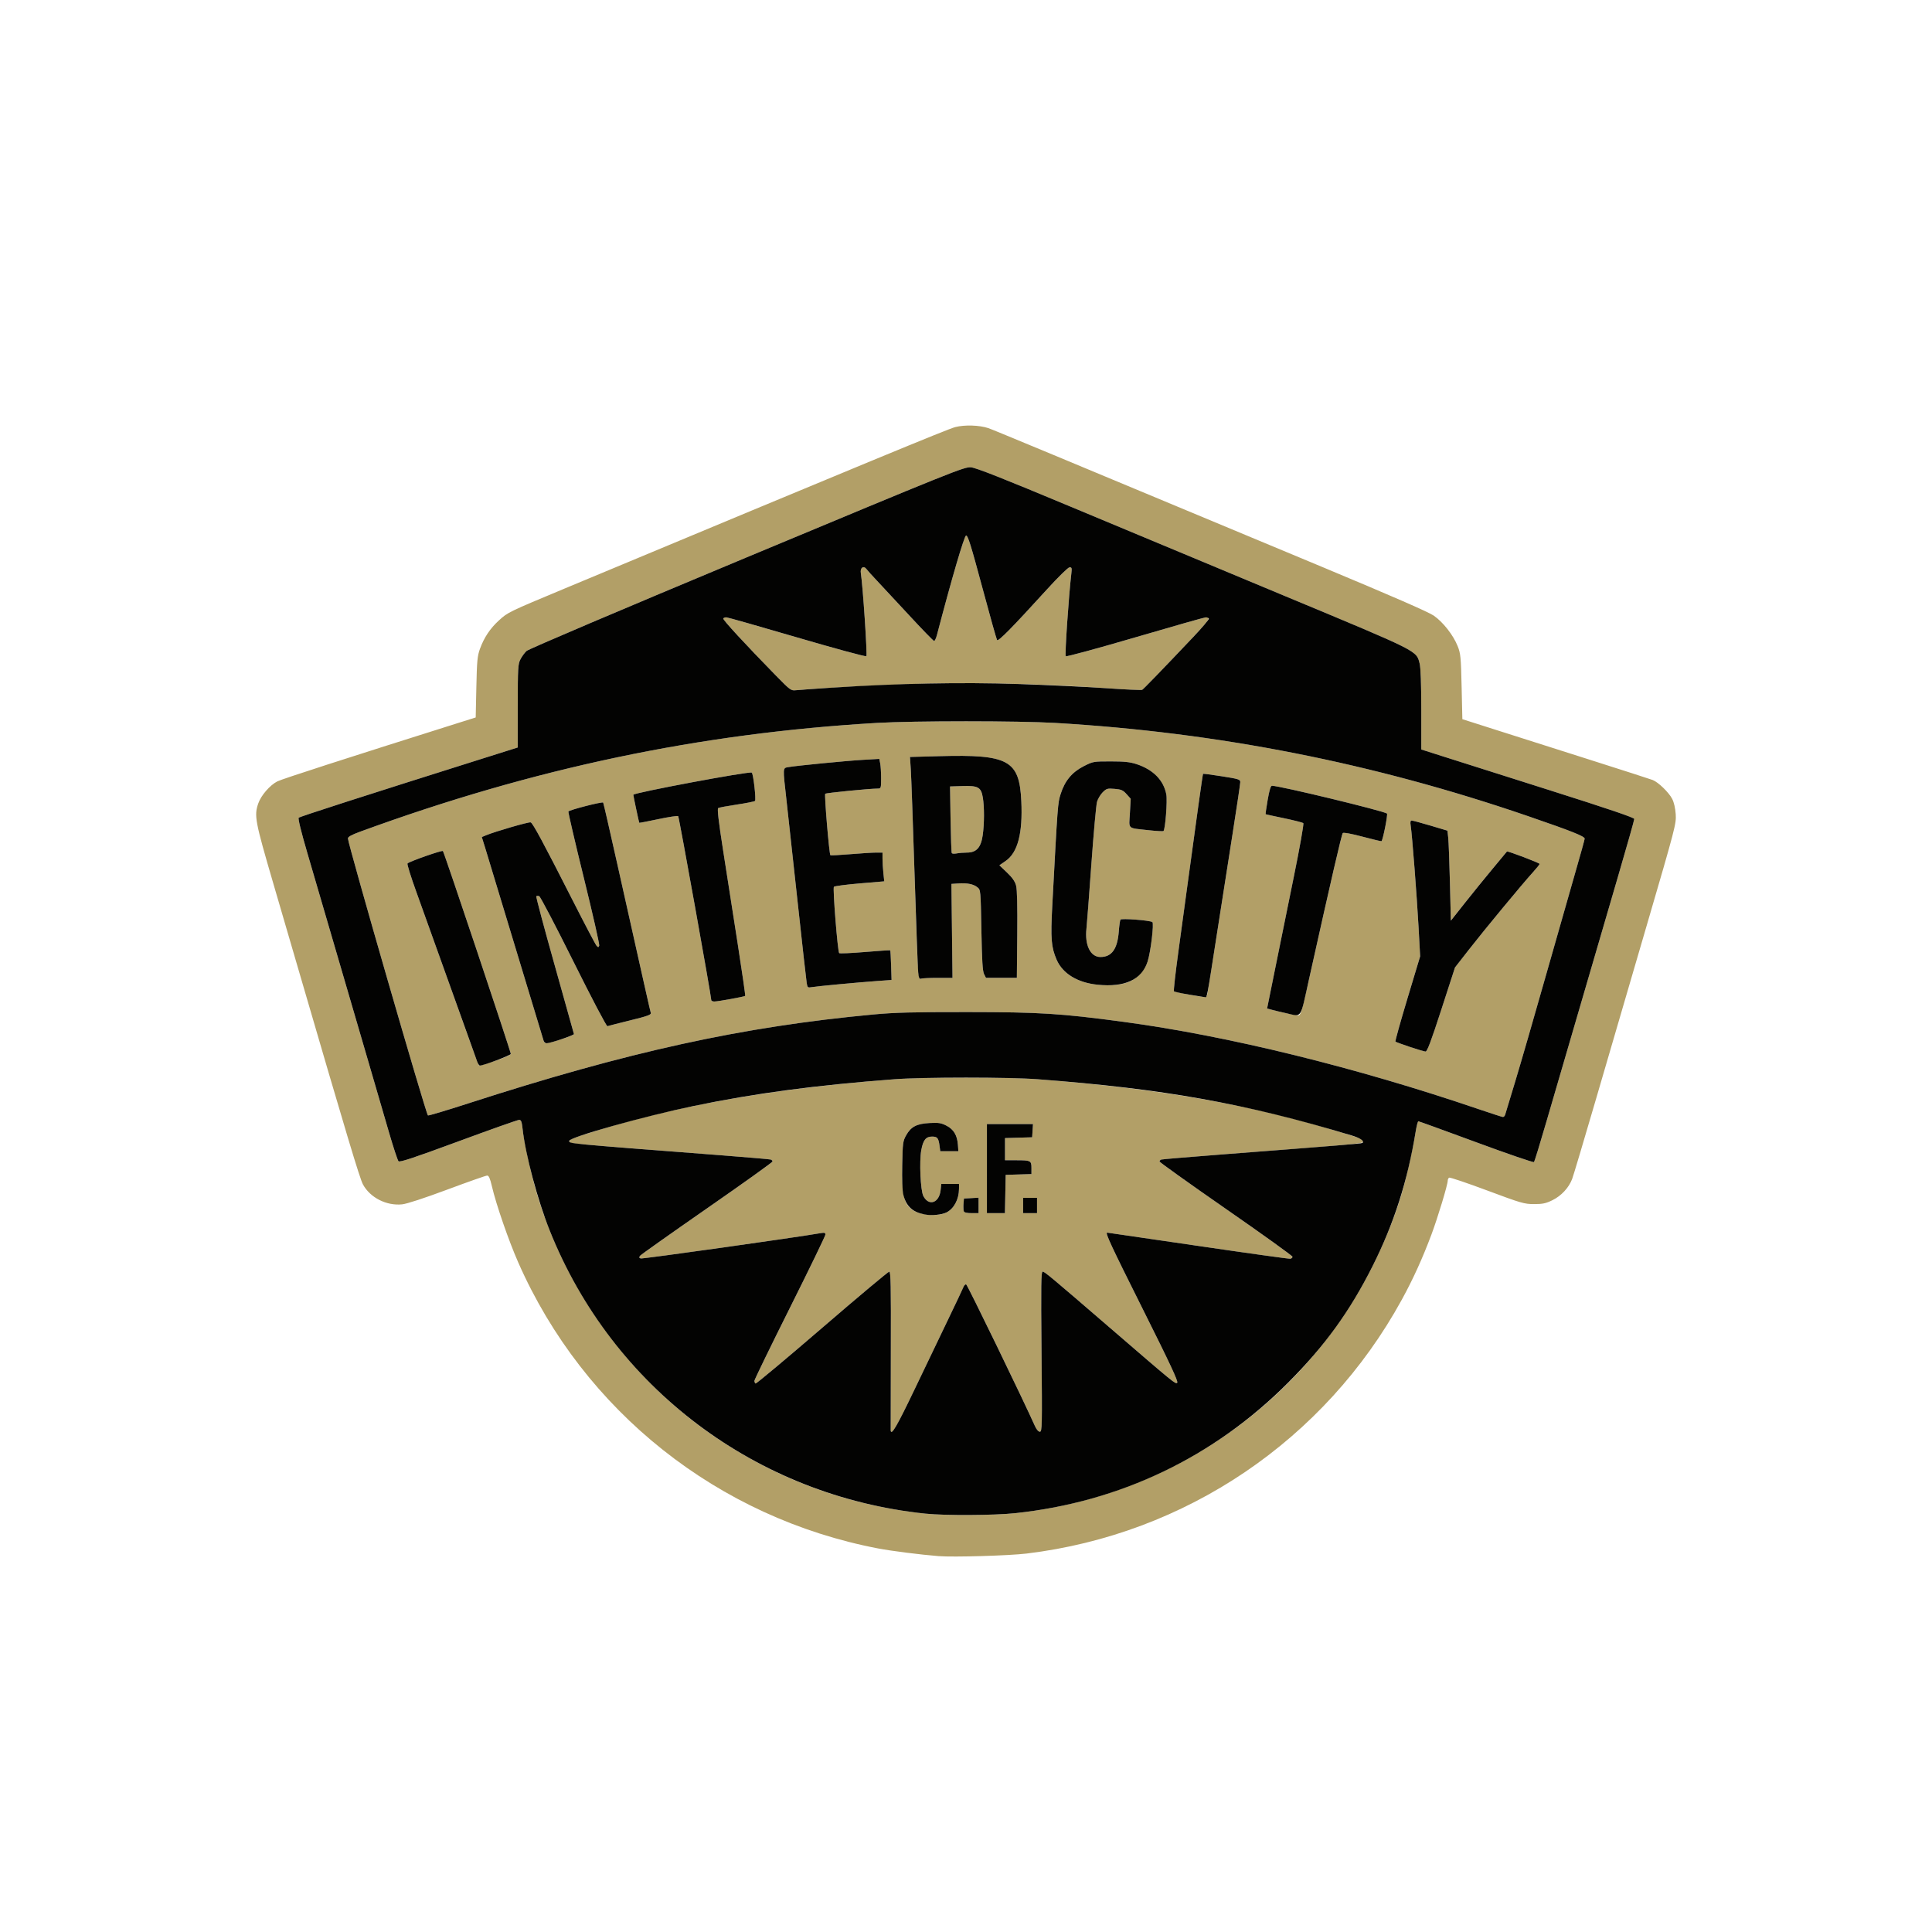 <?xml version="1.0" encoding="UTF-8" standalone="no"?>
<!-- Created with Inkscape (http://www.inkscape.org/) -->

<svg
   width="367.185mm"
   height="367.185mm"
   viewBox="0 0 367.185 367.185"
   version="1.1"
   id="svg1"
   xml:space="preserve"
   sodipodi:docname="intercity.svg"
   inkscape:export-filename="intercityShield"
   inkscape:export-xdpi="96"
   inkscape:export-ydpi="96"
   xmlns:inkscape="http://www.inkscape.org/namespaces/inkscape"
   xmlns:sodipodi="http://sodipodi.sourceforge.net/DTD/sodipodi-0.dtd"
   xmlns="http://www.w3.org/2000/svg"
   xmlns:svg="http://www.w3.org/2000/svg"><sodipodi:namedview
     id="namedview1"
     pagecolor="#ffffff"
     bordercolor="#000000"
     borderopacity="0.25"
     inkscape:showpageshadow="2"
     inkscape:pageopacity="0.0"
     inkscape:pagecheckerboard="0"
     inkscape:deskcolor="#d1d1d1"
     inkscape:document-units="mm" /><defs
     id="defs1" /><g
     inkscape:label="Capa 1"
     inkscape:groupmode="layer"
     id="layer1"
     transform="translate(445.895,713.24)"><g
       id="g17"
       transform="translate(-366.749,-673.375)"><path
         style="fill:#b29f67"
         d="m 99.294,255.889 c -3.49,-0.281 -9.007,-0.98 -11.509,-1.457 -30.443,-5.809 -55.961,-26.07 -68.419,-54.322 -1.831,-4.153 -4.213,-11.034 -5.02,-14.502 -0.353,-1.517 -0.588,-2.051 -0.905,-2.051 -0.236,0 -3.637,1.196 -7.558,2.658 -4.432,1.652 -7.688,2.716 -8.604,2.811 -2.975,0.308 -6.074,-1.266 -7.441,-3.781 -0.605,-1.112 -3.037,-9.214 -12.225,-40.714 -0.806,-2.765 -2.958,-10.13 -4.781,-16.367 -3.519,-12.038 -3.697,-12.978 -2.898,-15.321 0.517,-1.517 2.21,-3.478 3.628,-4.202 0.882,-0.45 13.254,-4.446 34.225,-11.054 l 3.477,-1.096 0.123,-5.746 c 0.107,-5.025 0.194,-5.942 0.692,-7.312 0.773,-2.128 1.936,-3.871 3.588,-5.376 1.715,-1.563 1.781,-1.595 12.589,-6.105 57.221,-23.873 72.728,-30.283 74.141,-30.646 1.796,-0.461 4.596,-0.373 6.294,0.196 0.856,0.287 10.913,4.469 63.499,26.404 13.2,5.506 20.192,8.558 21.167,9.239 1.769,1.236 3.702,3.704 4.53,5.783 0.562,1.41 0.626,2.064 0.754,7.715 l 0.14,6.174 6.085,1.94 c 3.347,1.067 11.324,3.605 17.727,5.64 6.403,2.035 11.968,3.828 12.367,3.984 1.066,0.417 3.074,2.364 3.704,3.594 0.34,0.663 0.594,1.775 0.669,2.922 0.116,1.787 -0.077,2.529 -5.486,21.034 -3.084,10.55 -7.449,25.493 -9.701,33.205 -2.252,7.713 -4.277,14.499 -4.501,15.081 -0.641,1.667 -2.061,3.194 -3.736,4.017 -1.257,0.617 -1.86,0.745 -3.503,0.744 -1.86,-0.002 -2.42,-0.164 -8.93,-2.595 -3.82,-1.426 -7.065,-2.52 -7.21,-2.43 -0.145,0.09 -0.264,0.348 -0.264,0.574 0,0.765 -1.903,7.052 -3.105,10.26 -1.685,4.496 -3.493,8.473 -5.614,12.344 -14.633,26.708 -41.082,44.607 -71.318,48.264 -3.304,0.4 -13.921,0.713 -16.669,0.491 z m 14.489,-8.165 c 24.864,-2.639 46.916,-15.594 61.483,-36.12 5.087,-7.169 9.724,-16.758 12.108,-25.043 0.922,-3.202 1.963,-7.879 2.539,-11.403 0.172,-1.055 0.4,-1.918 0.505,-1.918 0.106,0 5.052,1.794 10.992,3.986 5.94,2.193 10.885,3.889 10.988,3.77 0.104,-0.119 1.174,-3.609 2.378,-7.757 2.035,-7.011 6.296,-21.598 13.649,-46.731 1.666,-5.693 3.028,-10.518 3.028,-10.721 0,-0.257 -4.945,-1.936 -16.206,-5.504 -8.913,-2.823 -18.021,-5.712 -20.241,-6.42 l -4.035,-1.286 v -7.547 c 0,-4.843 -0.11,-7.983 -0.307,-8.764 -0.631,-2.506 0.032,-2.173 -25.373,-12.752 -12.725,-5.299 -31.113,-12.968 -40.863,-17.043 -13.007,-5.436 -18.079,-7.439 -19.05,-7.521 -1.255,-0.106 -3.427,0.766 -42.561,17.091 -23.964,9.997 -41.514,17.46 -41.896,17.817 -0.362,0.338 -0.885,1.056 -1.161,1.596 -0.461,0.9 -0.504,1.641 -0.508,8.864 l -0.004,7.882 -7.073,2.229 c -21.975,6.925 -34.335,10.904 -34.554,11.123 -0.155,0.154 0.463,2.675 1.635,6.677 1.036,3.536 3.502,11.966 5.479,18.732 1.978,6.767 4.71,16.113 6.073,20.77 1.362,4.657 3.151,10.788 3.975,13.626 0.824,2.838 1.637,5.302 1.807,5.475 0.239,0.244 2.831,-0.615 11.379,-3.77 6.089,-2.248 11.282,-4.086 11.541,-4.086 0.382,0 0.506,0.314 0.656,1.654 0.307,2.747 1.663,8.845 2.803,12.611 5.739,18.951 18.21,35.698 34.716,46.619 11.755,7.778 24.964,12.493 39.093,13.955 3.689,0.382 13.026,0.333 17.002,-0.089 z M 90.14,232.042 c -0.014,-0.109 -0.004,-6.955 0.023,-15.214 0.04,-12.386 -0.013,-15.014 -0.305,-15.009 -0.195,0.004 -5.941,4.82 -12.77,10.702 -6.829,5.883 -12.514,10.635 -12.634,10.561 -0.12,-0.074 -0.218,-0.307 -0.218,-0.517 0,-0.21 3.036,-6.454 6.747,-13.874 3.711,-7.42 6.747,-13.684 6.747,-13.919 0,-0.337 -0.183,-0.395 -0.86,-0.277 -4.689,0.821 -33.943,4.938 -34.25,4.82 -0.322,-0.124 -0.339,-0.233 -0.084,-0.54 0.176,-0.212 5.904,-4.265 12.73,-9.008 6.826,-4.742 12.41,-8.738 12.41,-8.88 0,-0.142 -0.149,-0.308 -0.331,-0.37 -0.182,-0.062 -4.334,-0.42 -9.228,-0.797 -23.649,-1.821 -28.554,-2.226 -28.802,-2.379 -0.782,-0.483 -0.077,-0.805 5.42,-2.473 16.025,-4.863 33.922,-7.93 56.092,-9.614 5.459,-0.415 21.793,-0.415 27.252,0 21.675,1.646 38.732,4.51 54.504,9.152 6.396,1.882 7.069,2.113 7.204,2.465 0.252,0.658 2.225,0.458 -25.592,2.589 -6.767,0.518 -12.452,0.994 -12.634,1.056 -0.182,0.062 -0.331,0.228 -0.331,0.369 0,0.14 5.685,4.202 12.634,9.026 6.949,4.824 12.634,8.908 12.634,9.076 0,0.168 -0.179,0.34 -0.398,0.382 -0.219,0.042 -8.118,-1.058 -17.555,-2.444 -9.437,-1.386 -17.205,-2.52 -17.263,-2.52 -0.421,0 0.688,2.383 6.762,14.53 5.227,10.453 6.79,13.799 6.542,14.005 -0.339,0.281 -0.419,0.216 -12.738,-10.411 -11.113,-9.586 -12.454,-10.707 -12.816,-10.711 -0.314,-0.004 -0.349,2.289 -0.231,15.209 0.13,14.28 0.111,15.214 -0.318,15.214 -0.282,0 -0.647,-0.43 -0.956,-1.124 -2.117,-4.763 -12.809,-26.789 -13.042,-26.866 -0.162,-0.054 -0.402,0.18 -0.535,0.519 -0.133,0.339 -1.418,3.058 -2.856,6.041 -1.438,2.983 -4.337,9.026 -6.44,13.428 -3.276,6.855 -4.389,8.779 -4.514,7.805 z m 10.609,-41.484 c 1.401,-0.704 2.346,-2.467 2.369,-4.422 l 0.012,-0.992 h -1.685 -1.685 l -0.135,1.201 c -0.274,2.43 -2.251,3.095 -3.28,1.103 -0.547,-1.057 -0.793,-6.615 -0.389,-8.765 0.356,-1.891 0.874,-2.535 2.041,-2.535 1.006,0 1.226,0.266 1.421,1.72 l 0.142,1.058 h 1.72 1.72 l -0.084,-1.191 c -0.129,-1.825 -0.796,-2.951 -2.165,-3.657 -1.015,-0.524 -1.488,-0.599 -3.204,-0.509 -2.466,0.129 -3.551,0.694 -4.469,2.327 -0.62,1.104 -0.667,1.456 -0.75,5.643 -0.119,5.947 0.368,7.745 2.379,8.785 1.688,0.873 4.551,0.984 6.045,0.233 z m 6.085,-1.327 v -1.469 l -1.389,0.08 -1.389,0.08 -0.084,1.02 c -0.129,1.572 0.033,1.758 1.531,1.758 h 1.331 z m 5.086,-2.169 0.074,-3.638 2.447,-0.076 2.447,-0.076 v -1.152 c 0,-1.402 -0.143,-1.474 -2.932,-1.474 h -2.095 v -2.107 -2.107 l 2.58,-0.076 2.58,-0.076 0.081,-1.257 0.081,-1.257 h -4.38 -4.38 v 8.467 8.467 h 1.712 1.712 z m 6.027,2.183 v -1.455 h -1.323 -1.323 v 1.455 1.455 h 1.323 1.323 z m 84.005,-18.286 c -23.318,-7.955 -47.738,-13.96 -67.601,-16.622 -11.911,-1.596 -15.839,-1.842 -29.633,-1.854 -10.272,-0.009 -13.835,0.082 -17.859,0.457 -25.013,2.329 -46.704,7.09 -77.057,16.916 -4.109,1.33 -7.537,2.353 -7.618,2.272 -0.425,-0.425 -15.206,-51.6 -15.206,-52.647 0,-0.302 0.696,-0.687 2.315,-1.279 33.001,-12.079 64.459,-18.7 98.227,-20.673 6.999,-0.409 26.885,-0.408 33.867,0.001 31.093,1.824 60.5,7.626 89.961,17.748 8.289,2.848 10.718,3.817 10.68,4.26 -0.018,0.213 -0.758,2.888 -1.644,5.943 -0.886,3.056 -3.451,12.045 -5.701,19.976 -2.25,7.931 -4.886,17.039 -5.859,20.241 -0.973,3.201 -1.829,6.029 -1.903,6.284 -0.074,0.255 -0.27,0.454 -0.435,0.443 -0.165,-0.011 -2.205,-0.67 -4.533,-1.465 z M 15.09,161.707 c 1.565,-0.521 2.845,-1.092 2.845,-1.269 0,-0.469 -12.675,-38.347 -12.903,-38.562 -0.194,-0.182 -6.343,1.976 -6.729,2.362 -0.113,0.113 0.634,2.522 1.66,5.354 1.026,2.832 3.992,11.102 6.591,18.378 5.565,15.581 5.23,14.684 5.488,14.684 0.112,0 1.485,-0.427 3.049,-0.948 z m 179.696,-9.702 2.596,-8.004 2.682,-3.437 c 2.944,-3.772 10.096,-12.415 12.117,-14.642 0.704,-0.776 1.28,-1.496 1.28,-1.6 0,-0.187 -6.104,-2.504 -6.207,-2.357 -0.029,0.042 -1.244,1.504 -2.7,3.251 -1.456,1.746 -3.843,4.687 -5.303,6.535 l -2.656,3.36 -0.176,-7.196 c -0.097,-3.958 -0.243,-7.807 -0.324,-8.554 l -0.149,-1.358 -3.215,-0.959 c -1.768,-0.528 -3.374,-0.959 -3.569,-0.957 -0.26,10e-4 -0.313,0.264 -0.197,0.994 0.265,1.675 1.171,13.379 1.491,19.248 l 0.303,5.556 -2.421,8.034 c -1.331,4.419 -2.357,8.099 -2.278,8.177 0.2,0.2 5.219,1.857 5.718,1.887 0.31,0.019 1.047,-1.937 3.007,-7.978 z m -167.194,5.63 c 1.31,-0.415 2.364,-0.855 2.343,-0.976 -0.021,-0.122 -1.675,-6.029 -3.675,-13.127 -2,-7.098 -3.566,-12.977 -3.479,-13.063 0.087,-0.087 0.338,-0.089 0.557,-0.005 0.22,0.084 3.159,5.701 6.532,12.482 3.463,6.961 6.26,12.281 6.425,12.219 0.161,-0.06 2.112,-0.558 4.335,-1.105 3.355,-0.827 4.019,-1.069 3.909,-1.426 -0.131,-0.421 -1.182,-5.094 -6.377,-28.343 -1.415,-6.33 -2.618,-11.561 -2.673,-11.625 -0.184,-0.209 -6.499,1.416 -6.609,1.701 -0.059,0.153 1.27,5.862 2.952,12.687 1.682,6.824 2.99,12.588 2.906,12.807 -0.132,0.345 -0.2,0.348 -0.503,0.021 -0.192,-0.208 -2.255,-4.128 -4.584,-8.712 -5.508,-10.843 -7.523,-14.584 -7.938,-14.743 -0.324,-0.124 -6.716,1.724 -8.453,2.444 l -0.838,0.348 0.647,2.073 c 0.465,1.491 9.248,30.471 11.112,36.667 0.184,0.61 0.585,0.572 3.411,-0.323 z M 169.624,146.317 c 4.331,-19.475 6.218,-27.64 6.437,-27.859 0.148,-0.148 1.627,0.125 3.768,0.695 1.939,0.516 3.555,0.9 3.592,0.855 0.293,-0.361 1.221,-5.064 1.036,-5.248 -0.474,-0.474 -20.367,-5.285 -21.851,-5.285 -0.252,0 -0.502,0.814 -0.824,2.68 -0.254,1.474 -0.428,2.703 -0.386,2.73 0.042,0.028 1.619,0.37 3.504,0.761 1.886,0.391 3.53,0.813 3.655,0.938 0.126,0.126 -0.672,4.631 -1.791,10.118 -1.11,5.44 -2.709,13.314 -3.554,17.498 l -1.537,7.606 0.99,0.267 c 1.598,0.43 4.32,1.003 4.906,1.032 0.495,0.024 0.67,-0.555 2.056,-6.786 z m -109.824,3.675 c 1.416,-0.258 2.622,-0.521 2.68,-0.584 0.057,-0.063 -0.584,-4.52 -1.425,-9.904 -0.841,-5.384 -2.085,-13.349 -2.764,-17.7 -0.877,-5.617 -1.149,-7.963 -0.94,-8.093 0.162,-0.1 1.748,-0.399 3.524,-0.663 1.776,-0.265 3.335,-0.574 3.464,-0.688 0.254,-0.224 -0.314,-5.203 -0.615,-5.389 -0.466,-0.288 -22.506,3.84 -22.506,4.215 0,0.206 1.073,5.27 1.128,5.324 0.034,0.034 1.67,-0.279 3.634,-0.696 1.965,-0.416 3.66,-0.669 3.767,-0.562 0.167,0.166 6.287,34.197 6.287,34.959 0,0.373 0.755,0.33 3.766,-0.219 z m 90.535,-1.029 c 0.083,-0.4 0.864,-5.312 1.735,-10.914 0.872,-5.603 2.241,-14.354 3.043,-19.447 0.802,-5.093 1.459,-9.512 1.461,-9.821 0.002,-0.515 -0.281,-0.605 -3.496,-1.11 -1.924,-0.302 -3.534,-0.514 -3.578,-0.47 -0.071,0.071 -1.195,8.095 -3.079,21.983 -0.355,2.619 -1.09,8.01 -1.633,11.978 -0.543,3.969 -0.913,7.29 -0.822,7.381 0.132,0.132 4.631,0.98 5.91,1.114 0.17,0.018 0.378,-0.295 0.461,-0.695 z M 80.509,147.179 c 2.474,-0.229 5.689,-0.501 7.144,-0.605 l 2.646,-0.19 -0.087,-2.777 c -0.048,-1.527 -0.123,-2.812 -0.166,-2.856 -0.043,-0.043 -2.206,0.1 -4.806,0.318 -2.6,0.218 -4.803,0.313 -4.895,0.21 -0.295,-0.328 -1.252,-12.343 -1.005,-12.605 0.129,-0.136 2.334,-0.424 4.901,-0.641 l 4.668,-0.394 -0.165,-1.58 c -0.091,-0.869 -0.165,-2.099 -0.165,-2.732 v -1.152 h -1.243 c -0.684,0 -2.887,0.138 -4.897,0.306 -2.01,0.168 -3.705,0.256 -3.766,0.194 -0.228,-0.228 -1.174,-11.486 -0.981,-11.679 0.172,-0.172 8.359,-0.98 10.028,-0.989 0.563,-0.003 0.595,-0.108 0.595,-1.955 0,-1.073 -0.078,-2.34 -0.173,-2.816 l -0.173,-0.865 -3.041,0.174 c -3.175,0.181 -12.786,1.118 -14.274,1.391 -1.048,0.192 -1.036,-0.014 -0.337,6.184 0.287,2.547 1.239,11.238 2.116,19.315 0.876,8.076 1.661,15.083 1.743,15.571 0.14,0.83 0.203,0.877 0.993,0.738 0.464,-0.082 2.867,-0.336 5.341,-0.564 z m 54.965,-0.463 c 1.579,-0.664 2.919,-2.131 3.475,-3.804 0.586,-1.763 1.259,-7.323 0.913,-7.537 -0.54,-0.334 -5.891,-0.741 -6.063,-0.462 -0.092,0.149 -0.235,1.158 -0.317,2.241 -0.254,3.355 -1.338,4.864 -3.494,4.864 -1.904,0 -3.004,-2.253 -2.649,-5.424 0.082,-0.728 0.499,-6.204 0.928,-12.171 0.429,-5.966 0.913,-11.315 1.076,-11.885 0.163,-0.571 0.647,-1.389 1.076,-1.818 0.72,-0.72 0.895,-0.771 2.268,-0.657 1.275,0.106 1.601,0.25 2.275,1.004 l 0.787,0.88 -0.155,2.731 c -0.179,3.164 -0.609,2.779 3.623,3.249 1.44,0.16 2.683,0.225 2.763,0.145 0.344,-0.344 0.76,-5.735 0.535,-6.941 -0.505,-2.71 -2.49,-4.731 -5.672,-5.774 -1.216,-0.398 -2.315,-0.514 -4.901,-0.514 -3.288,0 -3.359,0.013 -5.149,0.926 -2.212,1.128 -3.585,2.792 -4.366,5.292 -0.549,1.757 -0.547,1.729 -1.587,21.227 -0.333,6.236 -0.203,7.844 0.823,10.229 1.14,2.649 3.97,4.381 7.793,4.77 2.497,0.254 4.507,0.062 6.017,-0.572 z m -36.386,-0.729 h 2.793 l -0.102,-8.93 -0.102,-8.93 1.322,-0.083 c 1.734,-0.109 2.865,0.119 3.62,0.729 0.611,0.494 0.615,0.541 0.752,8.127 0.104,5.764 0.228,7.809 0.505,8.358 l 0.368,0.728 2.934,-8.4e-4 2.934,-8.4e-4 0.077,-8.199 c 0.051,-5.465 -0.022,-8.575 -0.221,-9.326 -0.213,-0.809 -0.704,-1.514 -1.737,-2.499 l -1.439,-1.372 1.177,-0.81 c 2.316,-1.594 3.279,-5.264 2.989,-11.395 -0.368,-7.767 -2.422,-8.895 -15.556,-8.536 l -5.603,0.153 0.159,2.406 c 0.087,1.323 0.405,10.204 0.707,19.736 0.619,19.55 0.66,20.217 1.234,19.996 0.218,-0.084 1.654,-0.152 3.19,-0.152 z m 2.653,-23.72 c -0.072,-0.124 -0.176,-3.023 -0.231,-6.443 l -0.099,-6.218 2.406,-0.075 c 2.956,-0.093 3.504,0.223 3.83,2.209 0.296,1.805 0.285,4.918 -0.025,7.127 -0.331,2.356 -1.196,3.307 -3.008,3.307 -0.634,0 -1.511,0.071 -1.948,0.159 -0.437,0.087 -0.854,0.058 -0.926,-0.066 z M 68.261,88.479 c -5.851,-5.983 -10.087,-10.579 -9.952,-10.796 0.076,-0.123 0.339,-0.221 0.585,-0.217 0.246,0.003 6.281,1.716 13.412,3.807 7.131,2.091 13.072,3.701 13.202,3.58 0.21,-0.196 -0.669,-13.419 -1.05,-15.797 -0.168,-1.047 0.536,-1.509 1.108,-0.726 0.193,0.264 1.042,1.206 1.885,2.094 0.843,0.887 3.595,3.845 6.115,6.574 2.52,2.729 4.689,4.961 4.82,4.961 0.131,0 0.371,-0.506 0.533,-1.124 2.821,-10.768 5.192,-18.858 5.545,-18.925 0.326,-0.061 0.941,1.91 3.043,9.742 1.449,5.4 2.728,9.958 2.843,10.129 0.224,0.333 2.784,-2.266 9.511,-9.656 2.145,-2.356 3.985,-4.155 4.262,-4.167 0.428,-0.018 0.47,0.132 0.338,1.236 -0.487,4.075 -1.258,15.48 -1.059,15.667 0.128,0.121 6.068,-1.492 13.198,-3.583 7.131,-2.091 13.166,-3.805 13.412,-3.809 1.227,-0.02 1.017,0.231 -8.642,10.312 -1.743,1.819 -3.291,3.376 -3.44,3.46 -0.149,0.084 -3.248,-0.055 -6.886,-0.31 -12.287,-0.859 -25.717,-1.162 -36.268,-0.817 -8.309,0.272 -19.715,0.88 -22.653,1.207 -0.942,0.105 -1.082,0.002 -3.861,-2.84 z"
         id="path18-0" /><path
         style="fill:#030302"
         d="M 96.78,247.813 C 64.63,244.485 37.274,223.886 25.336,194.016 23.019,188.219 20.725,179.615 20.168,174.628 c -0.15,-1.34 -0.274,-1.654 -0.656,-1.654 -0.259,0 -5.453,1.839 -11.541,4.086 -8.548,3.155 -11.141,4.014 -11.379,3.77 -0.17,-0.174 -0.983,-2.638 -1.807,-5.475 -0.824,-2.838 -2.613,-8.969 -3.975,-13.626 -1.362,-4.657 -4.095,-14.003 -6.073,-20.77 -1.978,-6.767 -4.443,-15.196 -5.479,-18.732 -1.173,-4.003 -1.79,-6.523 -1.635,-6.677 0.219,-0.219 12.58,-4.198 34.554,-11.123 l 7.073,-2.229 0.004,-7.882 c 0.004,-7.222 0.046,-7.964 0.508,-8.864 0.277,-0.54 0.8,-1.258 1.161,-1.596 0.382,-0.357 17.932,-7.82 41.896,-17.817 39.134,-16.325 41.305,-17.197 42.561,-17.091 0.971,0.082 6.043,2.085 19.05,7.521 9.75,4.075 28.138,11.744 40.863,17.043 25.405,10.579 24.742,10.246 25.373,12.752 0.197,0.781 0.307,3.921 0.307,8.764 v 7.547 l 4.035,1.286 c 2.219,0.707 11.327,3.596 20.241,6.42 11.261,3.567 16.206,5.246 16.206,5.504 0,0.204 -1.363,5.028 -3.028,10.721 -7.353,25.134 -11.614,39.721 -13.649,46.731 -1.204,4.147 -2.274,7.638 -2.378,7.757 -0.104,0.119 -5.049,-1.578 -10.988,-3.77 -5.94,-2.193 -10.886,-3.986 -10.992,-3.986 -0.106,0 -0.333,0.863 -0.505,1.918 -1.545,9.452 -4.137,17.542 -8.22,25.654 -4.304,8.553 -9.034,15.082 -15.982,22.064 -14.118,14.186 -31.976,22.732 -51.929,24.849 -3.976,0.422 -13.313,0.471 -17.002,0.089 z m -2.126,-23.576 c 2.104,-4.402 5.002,-10.444 6.44,-13.428 1.438,-2.983 2.724,-5.702 2.856,-6.041 0.133,-0.339 0.373,-0.573 0.535,-0.519 0.233,0.077 10.925,22.103 13.042,26.866 0.309,0.695 0.674,1.124 0.956,1.124 0.428,0 0.448,-0.934 0.318,-15.214 -0.118,-12.92 -0.083,-15.213 0.231,-15.209 0.363,0.004 1.704,1.125 12.816,10.711 12.319,10.627 12.399,10.692 12.738,10.411 0.248,-0.206 -1.315,-3.551 -6.542,-14.005 -6.074,-12.147 -7.183,-14.53 -6.762,-14.53 0.058,0 7.827,1.134 17.263,2.52 9.437,1.386 17.336,2.486 17.555,2.444 0.219,-0.042 0.398,-0.214 0.398,-0.382 0,-0.168 -5.685,-4.252 -12.634,-9.076 -6.949,-4.824 -12.634,-8.886 -12.634,-9.026 0,-0.14 0.149,-0.306 0.331,-0.369 0.182,-0.062 5.867,-0.538 12.634,-1.056 21.067,-1.614 25.476,-1.977 25.605,-2.106 0.388,-0.388 -0.379,-0.911 -2.096,-1.428 -20.243,-6.094 -35.648,-8.851 -59.625,-10.672 -5.459,-0.415 -21.793,-0.415 -27.252,0 -14.942,1.135 -26.512,2.676 -38.1,5.075 -9.448,1.956 -23.68,5.943 -23.68,6.633 0,0.54 -1.111,0.434 29.071,2.758 4.893,0.377 9.046,0.735 9.228,0.797 0.182,0.062 0.331,0.228 0.331,0.37 0,0.142 -5.585,4.138 -12.41,8.88 -6.826,4.742 -12.554,8.796 -12.73,9.008 -0.255,0.307 -0.238,0.417 0.084,0.54 0.307,0.118 29.561,-3.999 34.25,-4.82 0.677,-0.119 0.86,-0.06 0.86,0.277 0,0.235 -3.036,6.499 -6.747,13.919 -3.711,7.42 -6.747,13.664 -6.747,13.874 0,0.21 0.098,0.443 0.218,0.517 0.12,0.074 5.805,-4.679 12.634,-10.561 6.829,-5.883 12.575,-10.699 12.77,-10.702 0.292,-0.005 0.345,2.623 0.305,15.009 -0.027,8.258 -0.037,15.104 -0.023,15.214 0.125,0.974 1.238,-0.951 4.514,-7.805 z m 1.948,-33.29 c -2.328,-0.445 -3.506,-1.529 -4.062,-3.736 -0.189,-0.75 -0.27,-2.888 -0.214,-5.67 0.083,-4.187 0.13,-4.539 0.75,-5.643 0.918,-1.633 2.003,-2.198 4.469,-2.327 1.717,-0.09 2.189,-0.015 3.204,0.509 1.369,0.706 2.035,1.832 2.165,3.657 l 0.084,1.191 h -1.72 -1.72 l -0.142,-1.058 c -0.194,-1.454 -0.414,-1.72 -1.421,-1.72 -1.167,0 -1.685,0.644 -2.041,2.535 -0.404,2.15 -0.158,7.708 0.389,8.765 1.03,1.991 3.006,1.327 3.28,-1.103 l 0.135,-1.201 h 1.685 1.685 l -0.012,0.992 c -0.023,1.954 -0.968,3.718 -2.369,4.422 -0.917,0.461 -2.83,0.64 -4.148,0.388 z m 7.428,-0.615 c -0.078,-0.203 -0.104,-0.828 -0.058,-1.389 l 0.084,-1.02 1.389,-0.08 1.389,-0.08 v 1.469 1.469 h -1.331 c -0.895,0 -1.378,-0.121 -1.473,-0.369 z m 4.392,-8.098 v -8.467 h 4.38 4.38 l -0.081,1.257 -0.081,1.257 -2.58,0.076 -2.58,0.076 v 2.107 2.107 h 2.095 c 2.789,0 2.932,0.072 2.932,1.474 v 1.152 l -2.447,0.076 -2.447,0.076 -0.074,3.638 -0.074,3.638 h -1.712 -1.712 z m 6.879,7.011 v -1.455 h 1.323 1.323 v 1.455 1.455 h -1.323 -1.323 z m 91.619,-17.264 c 0.074,-0.255 0.931,-3.082 1.903,-6.284 0.973,-3.201 3.609,-12.31 5.859,-20.241 2.25,-7.931 4.815,-16.92 5.701,-19.976 0.886,-3.056 1.625,-5.731 1.644,-5.943 0.038,-0.443 -2.39,-1.412 -10.68,-4.26 C 181.886,105.155 152.48,99.354 121.387,97.529 114.405,97.12 94.519,97.119 87.52,97.528 53.753,99.502 22.294,106.123 -10.707,118.202 c -1.619,0.593 -2.315,0.977 -2.315,1.279 0,1.047 14.78,52.222 15.206,52.647 0.081,0.081 3.509,-0.942 7.618,-2.272 30.353,-9.826 52.044,-14.587 77.057,-16.916 4.024,-0.375 7.587,-0.466 17.859,-0.457 13.794,0.012 17.722,0.258 29.633,1.854 19.863,2.662 44.283,8.667 67.601,16.622 2.328,0.794 4.368,1.453 4.533,1.465 0.165,0.011 0.36,-0.188 0.435,-0.443 z M 11.557,161.928 C 11.403,161.527 9.152,155.247 6.553,147.971 3.954,140.695 0.988,132.425 -0.038,129.593 -1.064,126.761 -1.811,124.351 -1.698,124.238 c 0.386,-0.386 6.535,-2.544 6.729,-2.362 0.229,0.215 12.903,38.093 12.903,38.562 0,0.263 -5.195,2.217 -5.894,2.217 -0.112,0 -0.33,-0.327 -0.484,-0.728 z m 177.229,-2.829 c -1.421,-0.473 -2.647,-0.924 -2.725,-1.002 -0.078,-0.078 0.947,-3.758 2.278,-8.177 l 2.421,-8.034 -0.303,-5.556 c -0.32,-5.87 -1.227,-17.574 -1.491,-19.248 -0.115,-0.73 -0.063,-0.993 0.197,-0.994 0.195,-0.001 1.801,0.43 3.569,0.957 l 3.215,0.959 0.149,1.358 c 0.082,0.747 0.228,4.596 0.324,8.554 l 0.176,7.196 2.656,-3.36 c 1.461,-1.848 3.847,-4.788 5.303,-6.535 1.456,-1.746 2.671,-3.209 2.7,-3.251 0.103,-0.148 6.207,2.17 6.207,2.357 0,0.104 -0.576,0.825 -1.28,1.6 -2.022,2.228 -9.174,10.87 -12.117,14.642 l -2.682,3.437 -2.596,8.004 c -1.96,6.042 -2.697,7.997 -3.007,7.978 -0.226,-0.014 -1.573,-0.412 -2.993,-0.885 z M 24.181,157.959 c -1.864,-6.196 -10.647,-35.176 -11.112,-36.667 l -0.647,-2.073 0.838,-0.348 c 1.737,-0.72 8.129,-2.569 8.453,-2.444 0.415,0.159 2.429,3.901 7.938,14.743 2.329,4.584 4.391,8.504 4.584,8.712 0.302,0.327 0.37,0.324 0.503,-0.021 0.084,-0.22 -1.223,-5.983 -2.906,-12.807 -1.682,-6.825 -3.011,-12.534 -2.952,-12.687 0.109,-0.285 6.425,-1.91 6.609,-1.701 0.056,0.064 1.259,5.295 2.673,11.625 5.195,23.249 6.247,27.923 6.377,28.343 0.111,0.357 -0.553,0.599 -3.909,1.426 -2.223,0.548 -4.174,1.045 -4.335,1.105 -0.165,0.062 -2.962,-5.258 -6.425,-12.219 -3.373,-6.781 -6.312,-12.397 -6.532,-12.482 -0.22,-0.084 -0.471,-0.082 -0.557,0.005 -0.087,0.087 1.479,5.965 3.479,13.063 2,7.098 3.654,13.005 3.675,13.127 0.039,0.228 -4.372,1.719 -5.169,1.747 -0.245,0.009 -0.508,-0.193 -0.585,-0.447 z m 141.159,-5.251 c -0.928,-0.203 -2.133,-0.489 -2.678,-0.636 l -0.99,-0.267 1.537,-7.606 c 0.845,-4.183 2.445,-12.057 3.554,-17.498 1.119,-5.487 1.916,-9.993 1.791,-10.118 -0.125,-0.125 -1.769,-0.547 -3.655,-0.938 -1.886,-0.391 -3.463,-0.734 -3.504,-0.761 -0.042,-0.028 0.132,-1.256 0.386,-2.73 0.322,-1.866 0.572,-2.68 0.824,-2.68 1.484,0 21.378,4.812 21.851,5.285 0.185,0.185 -0.743,4.888 -1.036,5.248 -0.037,0.045 -1.653,-0.339 -3.592,-0.855 -2.141,-0.569 -3.62,-0.842 -3.768,-0.695 -0.219,0.219 -2.106,8.384 -6.437,27.859 -1.714,7.707 -1.273,7.049 -4.284,6.391 z M 56.035,150.211 c 0,-0.762 -6.12,-34.793 -6.287,-34.959 -0.107,-0.107 -1.802,0.146 -3.767,0.562 -1.965,0.416 -3.6,0.729 -3.634,0.696 -0.055,-0.054 -1.128,-5.118 -1.128,-5.324 0,-0.375 22.04,-4.503 22.506,-4.215 0.301,0.186 0.869,5.165 0.615,5.389 -0.129,0.114 -1.688,0.423 -3.464,0.688 -1.776,0.265 -3.362,0.563 -3.524,0.663 -0.209,0.129 0.063,2.476 0.94,8.093 0.679,4.351 1.923,12.316 2.764,17.7 0.841,5.384 1.482,9.841 1.425,9.904 -0.137,0.15 -5.08,1.05 -5.85,1.064 -0.327,0.006 -0.595,-0.111 -0.595,-0.262 z m 90.813,-1.044 c -1.495,-0.252 -2.792,-0.532 -2.882,-0.623 -0.091,-0.091 0.279,-3.412 0.822,-7.381 0.543,-3.969 1.278,-9.359 1.633,-11.978 1.884,-13.888 3.008,-21.912 3.079,-21.983 0.044,-0.044 1.654,0.167 3.578,0.47 3.215,0.505 3.498,0.595 3.496,1.11 -0.001,0.308 -0.658,4.727 -1.461,9.821 -0.802,5.093 -2.171,13.844 -3.043,19.447 -1.866,11.997 -1.801,11.651 -2.196,11.609 -0.17,-0.018 -1.533,-0.239 -3.027,-0.491 z m -72.672,-2.163 c -0.082,-0.487 -0.867,-7.494 -1.743,-15.571 -0.876,-8.076 -1.828,-16.768 -2.116,-19.315 -0.699,-6.198 -0.71,-5.992 0.337,-6.184 1.488,-0.273 11.099,-1.21 14.274,-1.391 l 3.041,-0.174 0.173,0.865 c 0.095,0.476 0.173,1.743 0.173,2.816 0,1.846 -0.032,1.951 -0.595,1.955 -1.669,0.009 -9.856,0.817 -10.028,0.989 -0.192,0.192 0.754,11.451 0.981,11.679 0.062,0.062 1.756,-0.026 3.766,-0.194 2.01,-0.168 4.214,-0.306 4.897,-0.306 h 1.243 v 1.152 c 0,0.633 0.074,1.863 0.165,2.732 l 0.165,1.58 -4.668,0.394 c -2.567,0.217 -4.773,0.505 -4.901,0.641 -0.248,0.261 0.71,12.276 1.005,12.605 0.092,0.103 2.295,0.008 4.895,-0.21 2.6,-0.218 4.763,-0.362 4.806,-0.318 0.043,0.043 0.118,1.329 0.166,2.856 l 0.087,2.777 -2.646,0.19 c -3.757,0.27 -11.486,0.993 -12.485,1.169 -0.789,0.139 -0.852,0.092 -0.993,-0.738 z m 55.282,0.283 c -3.823,-0.389 -6.653,-2.121 -7.793,-4.77 -1.026,-2.385 -1.155,-3.993 -0.823,-10.229 1.04,-19.499 1.038,-19.47 1.587,-21.227 0.781,-2.5 2.154,-4.163 4.366,-5.292 1.79,-0.913 1.861,-0.926 5.149,-0.926 2.586,0 3.686,0.115 4.901,0.514 3.181,1.043 5.167,3.064 5.672,5.774 0.225,1.206 -0.191,6.596 -0.535,6.941 -0.08,0.08 -1.324,0.015 -2.763,-0.145 -4.232,-0.471 -3.803,-0.085 -3.623,-3.249 l 0.155,-2.731 -0.787,-0.88 c -0.674,-0.754 -1,-0.898 -2.275,-1.004 -1.374,-0.114 -1.548,-0.063 -2.268,0.657 -0.429,0.429 -0.914,1.247 -1.076,1.818 -0.163,0.571 -0.647,5.919 -1.076,11.885 -0.429,5.966 -0.846,11.443 -0.928,12.171 -0.355,3.171 0.745,5.424 2.649,5.424 2.156,0 3.24,-1.51 3.494,-4.864 0.082,-1.083 0.224,-2.092 0.317,-2.241 0.173,-0.28 5.523,0.128 6.063,0.462 0.346,0.214 -0.328,5.773 -0.913,7.537 -1.14,3.433 -4.325,4.901 -9.492,4.376 z m -34.1,-2.406 c -0.079,-0.775 -0.391,-9.208 -0.693,-18.739 -0.302,-9.532 -0.62,-18.413 -0.707,-19.736 l -0.159,-2.406 5.603,-0.153 c 13.134,-0.358 15.189,0.769 15.556,8.536 0.29,6.131 -0.672,9.801 -2.989,11.395 l -1.177,0.81 1.439,1.372 c 1.033,0.985 1.523,1.69 1.737,2.499 0.198,0.751 0.272,3.86 0.221,9.326 l -0.077,8.199 -2.934,8.4e-4 -2.934,8.4e-4 -0.368,-0.728 c -0.278,-0.55 -0.401,-2.594 -0.505,-8.358 -0.137,-7.586 -0.141,-7.634 -0.752,-8.127 -0.755,-0.611 -1.886,-0.839 -3.62,-0.729 l -1.322,0.083 0.102,8.93 0.102,8.93 h -2.793 c -1.536,0 -2.971,0.069 -3.19,0.152 -0.313,0.12 -0.428,-0.147 -0.541,-1.257 z m 9.258,-22.708 c 1.812,0 2.677,-0.952 3.008,-3.307 0.31,-2.209 0.321,-5.322 0.025,-7.127 -0.326,-1.986 -0.874,-2.302 -3.83,-2.209 l -2.406,0.075 0.099,6.218 c 0.054,3.42 0.158,6.319 0.231,6.443 0.072,0.124 0.489,0.154 0.926,0.066 0.437,-0.087 1.314,-0.159 1.948,-0.159 z M 79.186,90.816 c 12.507,-0.809 24.364,-1.04 35.17,-0.683 5.541,0.183 13.051,0.541 16.689,0.795 3.638,0.254 6.737,0.394 6.886,0.31 0.269,-0.152 3.765,-3.766 9.712,-10.042 1.707,-1.801 3.039,-3.379 2.96,-3.506 -0.079,-0.127 -0.344,-0.228 -0.59,-0.224 -0.246,0.004 -6.281,1.718 -13.412,3.809 -7.131,2.091 -13.07,3.703 -13.198,3.583 -0.199,-0.187 0.572,-11.591 1.059,-15.667 0.132,-1.104 0.091,-1.254 -0.338,-1.236 -0.277,0.012 -2.117,1.811 -4.262,4.167 -6.727,7.39 -9.287,9.989 -9.511,9.656 -0.115,-0.171 -1.394,-4.729 -2.843,-10.129 -2.101,-7.832 -2.717,-9.803 -3.043,-9.742 -0.353,0.066 -2.724,8.157 -5.545,18.925 -0.162,0.618 -0.402,1.124 -0.533,1.124 -0.131,0 -2.3,-2.232 -4.82,-4.961 -2.52,-2.729 -5.272,-5.687 -6.115,-6.574 -0.843,-0.887 -1.692,-1.829 -1.885,-2.094 -0.572,-0.782 -1.276,-0.321 -1.108,0.726 0.381,2.377 1.261,15.601 1.05,15.797 -0.131,0.122 -6.072,-1.489 -13.202,-3.58 -7.131,-2.091 -13.166,-3.804 -13.412,-3.807 -0.246,-0.003 -0.51,0.094 -0.585,0.217 -0.134,0.217 4.102,4.812 9.952,10.796 2.779,2.842 2.919,2.945 3.861,2.84 0.538,-0.06 3.716,-0.286 7.063,-0.503 z"
         id="path17-0" /></g></g><style
     type="text/css"
     id="style2">&#10;	.st0{fill:#FFFFFF;}&#10;	.st1{fill:#ED1C24;}&#10;</style></svg>

